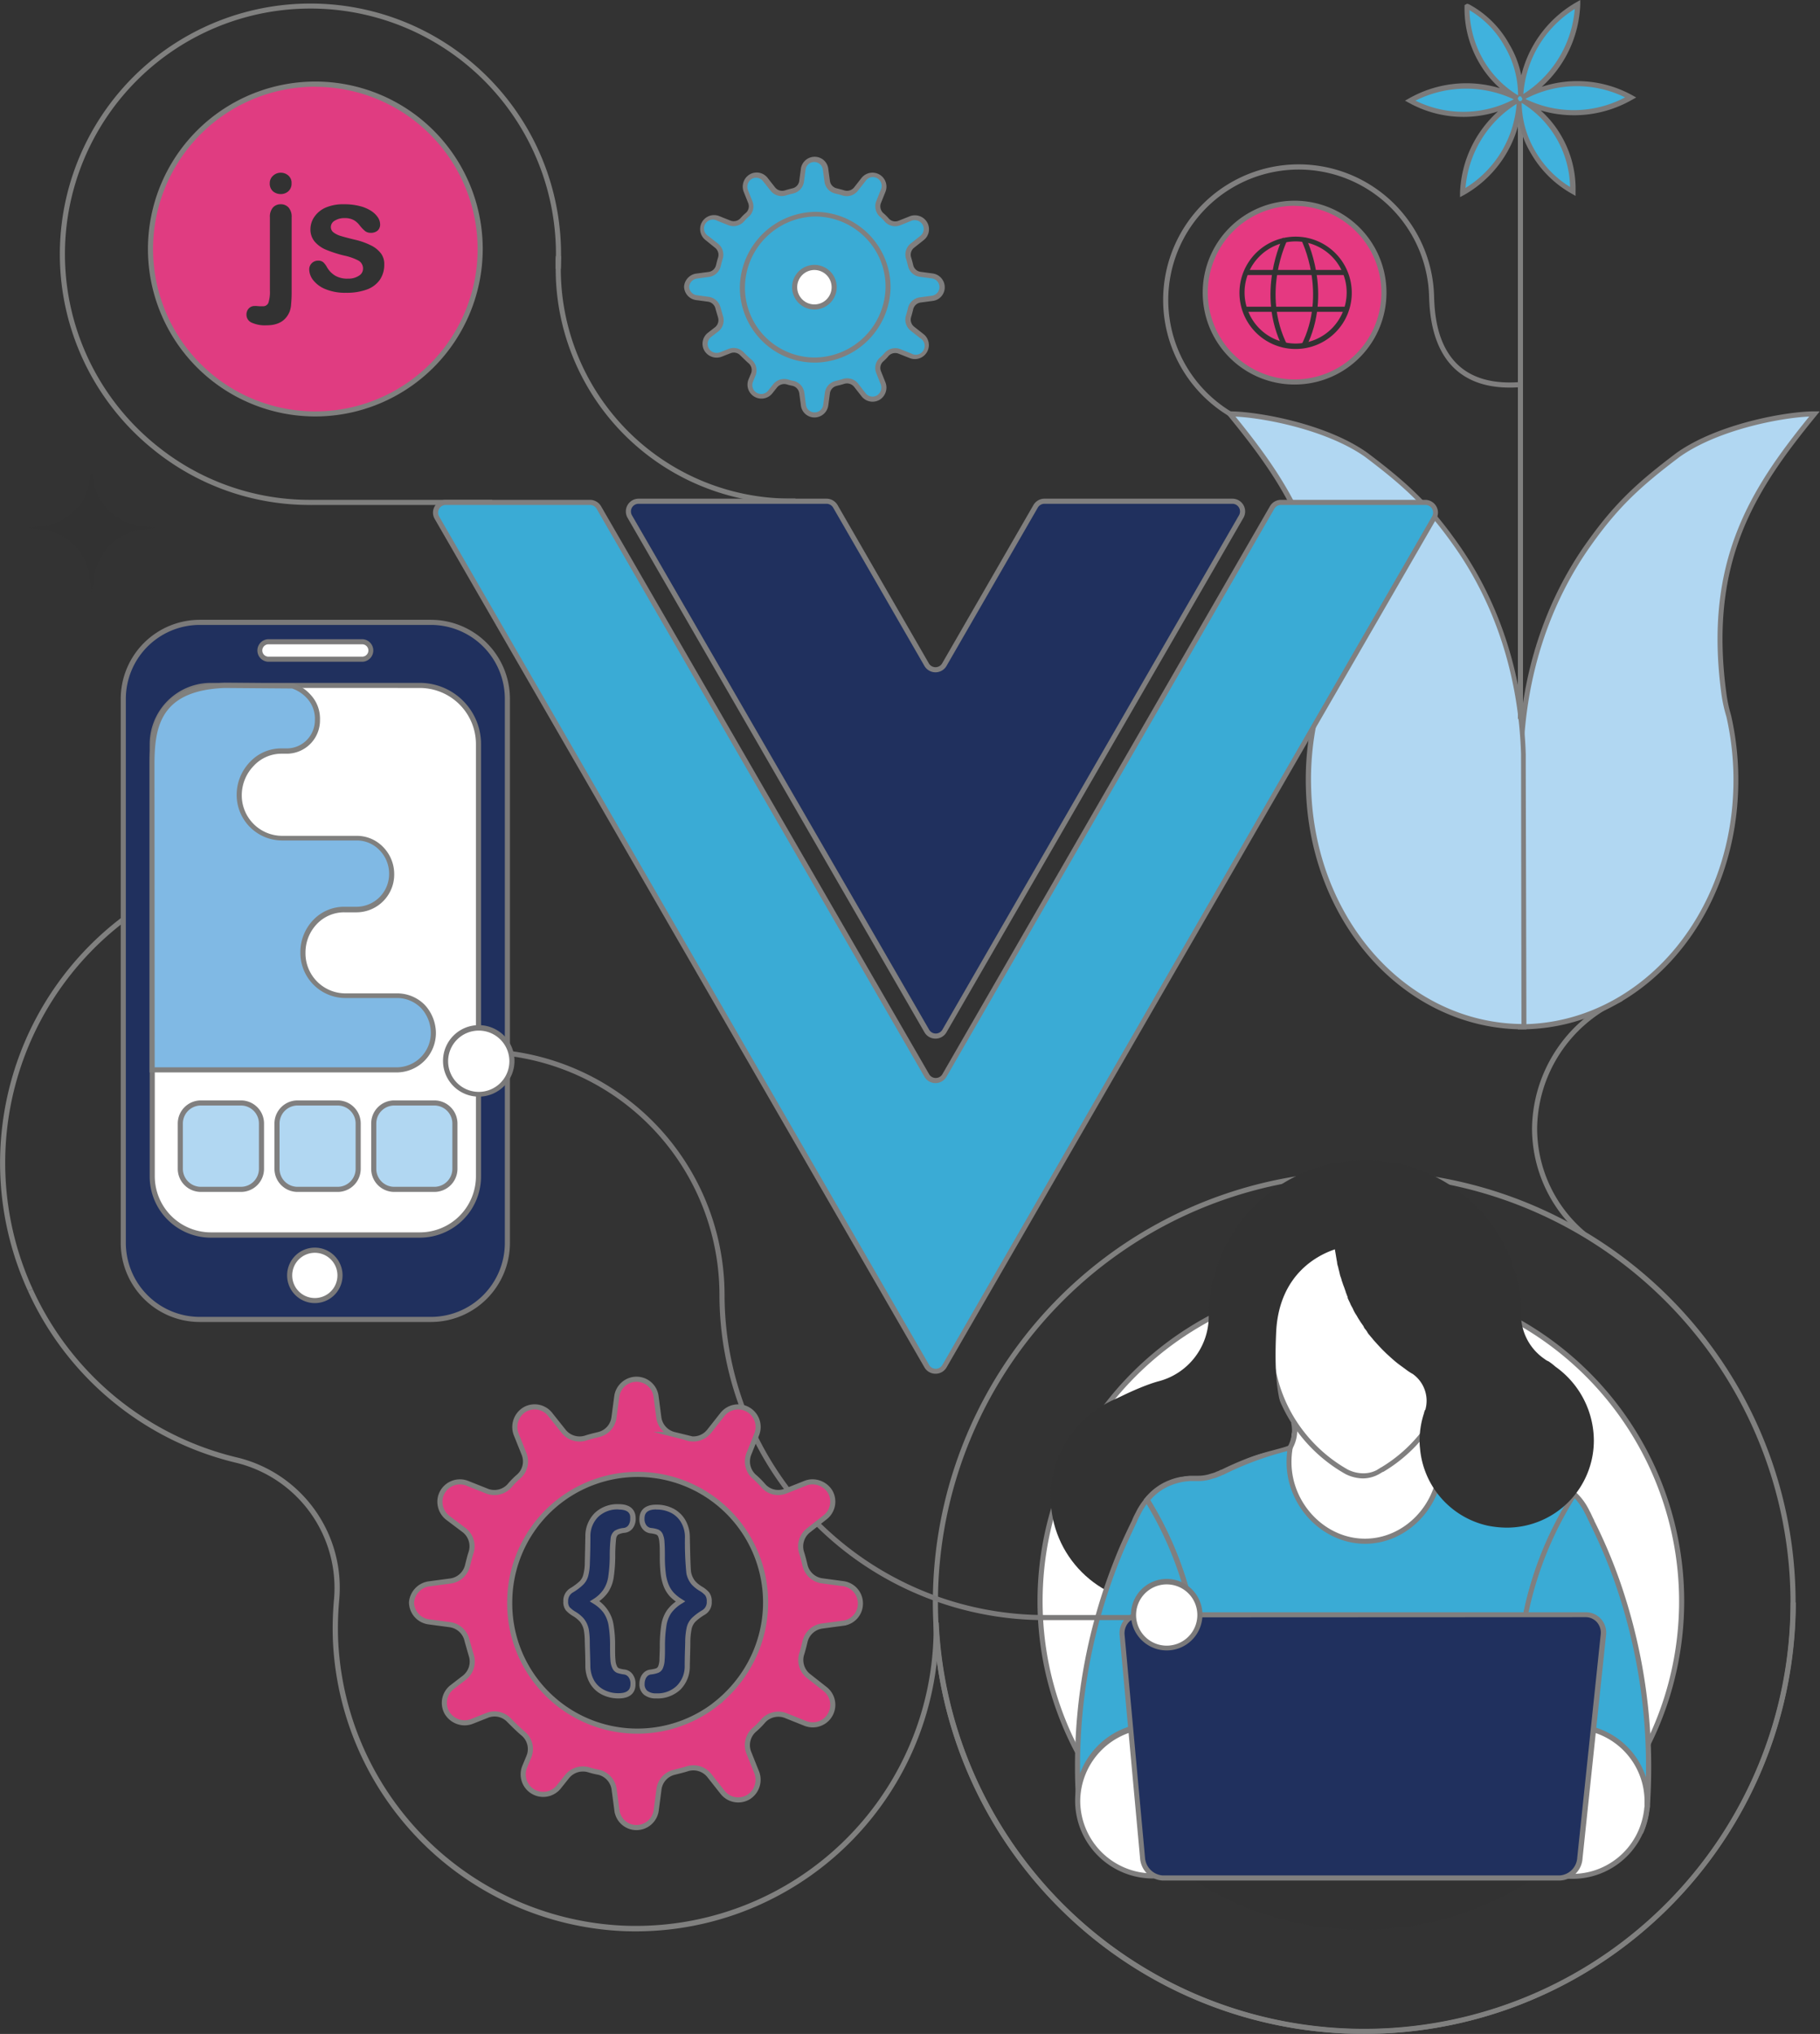 <?xml version="1.0" encoding="UTF-8"?> <svg xmlns="http://www.w3.org/2000/svg" id="Layer_1" data-name="Layer 1" viewBox="0 0 356.51 398.28"><rect x="0" y="0" width="356.51" height="398.28" fill="#333333" stroke="none"/><defs><style>.cls-1{fill:#807f7f;}.cls-2{fill:#80807f;}.cls-3{fill:#b1d7f2;}.cls-4{fill:#3aabd5;}.cls-5{fill:#fff;}.cls-6{fill:#20305e;}.cls-7{fill:#323232;}.cls-8{fill:#e73882;}.cls-9{fill:#7a7979;}.cls-10,.cls-13{fill:#e03c81;}.cls-11{fill:#7b7a7a;}.cls-12{fill:#80b9e4;}.cls-13{stroke:#80807f;stroke-miterlimit:10;}.cls-14{fill:#e53981;}.cls-15{fill:#40b2dd;}</style></defs><path class="cls-1" d="M241.1,81.7a26.54,26.54,0,1,1,39.81-23.85c.09,2.9.32,9.69,4.9,13.79,2.8,2.51,6.84,3.58,12,3.17l.08,1c-5.44.43-9.71-.73-12.73-3.43-4.89-4.38-5.14-11.73-5.23-14.5a25.55,25.55,0,1,0-38.31,23Z"></path><path class="cls-2" d="M267.24,398.27a84.3,84.3,0,0,1-83.72-73,59.38,59.38,0,0,1-61.84,52.86A59.62,59.62,0,0,1,65.2,321a62.59,62.59,0,0,1,.23-7.87,25.22,25.22,0,0,0-19.21-26.7A60.06,60.06,0,0,1,5.48,252.81l.91-.41a59.06,59.06,0,0,0,40.07,33,26.24,26.24,0,0,1,20,27.77,60.49,60.49,0,0,0-.23,7.74,58.61,58.61,0,0,0,55.53,56.15,58.34,58.34,0,0,0,61.12-58.28c0-.35,0-.71,0-1.06l1,0a83.49,83.49,0,0,0,166.89-3.92h1A84.58,84.58,0,0,1,267.24,398.27ZM309.88,242a27.62,27.62,0,0,1-9.78-21.09,28.5,28.5,0,0,1,16.19-25.28l.21-.37,1.33.76-.88.41A27.46,27.46,0,0,0,301.1,220.9a26.57,26.57,0,0,0,9.43,20.32ZM96.42,98.88H61v-1H96.42ZM61,98.88h-.16A48.53,48.53,0,0,1,30,88a49.09,49.09,0,1,1,79.9-37.92c0,.39,0,.68-.05,1,0,.53,0,1,0,1.55a45,45,0,0,0,45.39,45h.57l-.1.81-.46-.06v.25a46,46,0,0,1-46.4-46c0-.58,0-1.11,0-1.64,0-.31,0-.61.05-.93A48.09,48.09,0,1,0,30.66,87.23,47.54,47.54,0,0,0,60.81,97.88H61Z"></path><path class="cls-3" d="M355.46,81.05c-5.35,0-18.74,2.34-26.75,8-7.21,5.44-11.82,9.5-17.35,17.27-8.09,11.29-13,25.7-13.45,41.39v2.17l-.08,51.16h0c22.66,0,41.39-20.5,42.19-46.52a56.16,56.16,0,0,0-1.36-14.33,28.73,28.73,0,0,1-1-4.57C334.1,108.91,344.33,94.66,355.46,81.05Z"></path><path class="cls-1" d="M297.83,201.57h-.5l.08-53.83c.48-15.57,5.16-30,13.54-41.68,5.49-7.71,10-11.75,17.46-17.38,8.1-5.75,21.61-8.13,27-8.13h1.05l-.66.82c-11.72,14.33-21.14,28.31-17.65,54.22a27.67,27.67,0,0,0,.94,4.48,56.83,56.83,0,0,1,1.39,14.5C339.71,180.92,321,201.57,297.83,201.57Zm56.56-120c-5.87.27-18,2.65-25.39,7.91-7.36,5.56-11.82,9.55-17.23,17.15-8.27,11.54-12.89,25.76-13.36,41.12v2.15l-.08,50.66c22.36-.3,40.41-20.41,41.2-46a56.11,56.11,0,0,0-1.35-14.2,28.54,28.54,0,0,1-1-4.6C333.73,109.92,342.84,95.81,354.39,81.58Z"></path><path class="cls-3" d="M240.88,81.05c5.35,0,18.74,2.34,26.75,8,7.21,5.44,11.83,9.5,17.35,17.27,8.09,11.29,13,25.7,13.45,41.39v2.17l.08,51.16h0c-22.66,0-41.39-20.5-42.19-46.52a56.61,56.61,0,0,1,1.36-14.33,28.73,28.73,0,0,0,1-4.57C262.24,108.91,252,94.66,240.88,81.05Z"></path><path class="cls-1" d="M299,201.57h-.5c-23.13,0-41.88-20.65-42.69-47a56.79,56.79,0,0,1,1.37-14.46,29,29,0,0,0,1-4.53c3.48-25.9-5.93-39.88-17.65-54.21l-.67-.82h1c5.44,0,18.95,2.38,27,8.12,7.47,5.64,12,9.68,17.47,17.39,8.38,11.7,13.07,26.11,13.54,41.67v2.18Zm-57-120c11.55,14.23,20.65,28.34,17.17,54.14a28.76,28.76,0,0,1-1,4.65,55.62,55.62,0,0,0-1.33,14.16c.79,25.63,18.84,45.74,41.19,46l-.08-52.83c-.47-15.34-5.09-29.56-13.36-41.1-5.4-7.6-9.86-11.59-17.24-17.16C259.92,84.22,247.82,81.85,242,81.58Z"></path><path class="cls-2" d="M5.48,252.81a60.36,60.36,0,0,1,29.8-80l.41.91a59.37,59.37,0,0,0-29.3,78.67Z"></path><circle class="cls-4" cx="158.98" cy="56.03" r="16.21"></circle><path class="cls-1" d="M159,72.74A16.71,16.71,0,1,1,175.69,56,16.73,16.73,0,0,1,159,72.74Zm0-32.42A15.71,15.71,0,1,0,174.69,56,15.72,15.72,0,0,0,159,40.32Z"></path><path class="cls-4" d="M134.48,56.12a2.22,2.22,0,0,0,1.91,2.19l2.39.32a2.29,2.29,0,0,1,1.87,1.75c.16.6.32,1.11.48,1.67a2.29,2.29,0,0,1-.76,2.47L139,65.6a2.2,2.2,0,0,0-.56,2.86h0a2.3,2.3,0,0,0,2.79,1l1.71-.68a2.22,2.22,0,0,1,2.47.56c.51.52,1,1,1.55,1.47a2.23,2.23,0,0,1,.64,2.55l-.48,1.16a2.23,2.23,0,0,0,3.82,2.23l.92-1.16a2.3,2.3,0,0,1,2.39-.75c.36.11.72.19,1.11.27A2.26,2.26,0,0,1,157.06,77l.31,2.39a2.2,2.2,0,0,0,2.19,1.91,2.23,2.23,0,0,0,2.2-1.91l.31-2.39a2.26,2.26,0,0,1,1.72-1.88c.47-.12,1-.23,1.47-.39a2.29,2.29,0,0,1,2.43.75l1.47,1.87a2.22,2.22,0,0,0,2.87.56,2.31,2.31,0,0,0,1-2.79l-.88-2.19a2.22,2.22,0,0,1,.56-2.47,8.32,8.32,0,0,0,1.07-1.07,2.28,2.28,0,0,1,2.47-.56l2.19.88a2.24,2.24,0,0,0,2.23-3.83l-1.87-1.47a2.28,2.28,0,0,1-.76-2.43c.16-.48.28-1,.4-1.47a2.25,2.25,0,0,1,1.87-1.71l2.39-.32a2.21,2.21,0,0,0,0-4.38l-2.39-.32A2.26,2.26,0,0,1,178.4,52c-.12-.48-.24-1-.4-1.48a2.28,2.28,0,0,1,.76-2.43l1.87-1.47a2.22,2.22,0,0,0,.56-2.87h0a2.31,2.31,0,0,0-2.79-1l-2.19.87a2.22,2.22,0,0,1-2.47-.56,9.82,9.82,0,0,0-1.07-1.07,2.27,2.27,0,0,1-.56-2.47L173,37.4a2.25,2.25,0,0,0-1-2.79,2.23,2.23,0,0,0-2.87.56L167.69,37a2.28,2.28,0,0,1-2.43.76c-.48-.16-1-.28-1.47-.4a2.26,2.26,0,0,1-1.72-1.87l-.31-2.39a2.2,2.2,0,0,0-2.2-1.91,2.22,2.22,0,0,0-2.19,1.91l-.31,2.39a2.26,2.26,0,0,1-1.72,1.87c-.47.12-1,.24-1.47.4a2.28,2.28,0,0,1-2.43-.76L150,35.17a2.22,2.22,0,0,0-2.87-.56,2.31,2.31,0,0,0-1,2.79l.88,2.19a2.22,2.22,0,0,1-.56,2.47,9.83,9.83,0,0,0-1.07,1.07,2.28,2.28,0,0,1-2.47.56l-2.19-.87a2.24,2.24,0,0,0-2.79,1h0a2.23,2.23,0,0,0,.56,2.87l1.87,1.47a2.3,2.3,0,0,1,.76,2.43c-.16.48-.28,1-.4,1.48a2.27,2.27,0,0,1-1.87,1.71l-2.39.32A2.26,2.26,0,0,0,134.48,56.12Zm11-.16A14.28,14.28,0,1,1,160,70.49,14.17,14.17,0,0,1,145.43,56Z"></path><path class="cls-1" d="M159.56,81.75a2.68,2.68,0,0,1-2.68-2.38L156.56,77a1.75,1.75,0,0,0-1.33-1.45,9.36,9.36,0,0,1-1.16-.29,1.81,1.81,0,0,0-1.85.6L151.31,77a2.73,2.73,0,0,1-4.67-2.74l.48-1.15a1.74,1.74,0,0,0-.51-2c-.56-.48-1.05-1-1.56-1.48a1.74,1.74,0,0,0-1.93-.47l-1.73.68a2.79,2.79,0,0,1-3.4-1.15,2.72,2.72,0,0,1,.68-3.53l1.39-1.08a1.78,1.78,0,0,0,.59-1.92l-.16-.56c-.11-.36-.22-.73-.33-1.13a1.77,1.77,0,0,0-1.45-1.39l-2.39-.32A2.72,2.72,0,0,1,134,56.12v0a2.77,2.77,0,0,1,2.4-2.55l2.41-.32a1.74,1.74,0,0,0,1.45-1.33l.06-.24c.1-.42.21-.86.35-1.28a1.76,1.76,0,0,0-.6-1.88L138.19,47a2.73,2.73,0,0,1,2.73-4.67l2.18.87a1.78,1.78,0,0,0,1.92-.44,9.55,9.55,0,0,1,1.11-1.1,1.71,1.71,0,0,0,.43-1.9l-.88-2.2a2.79,2.79,0,0,1,1.16-3.4,2.71,2.71,0,0,1,3.52.67l1.47,1.87a1.78,1.78,0,0,0,1.89.59c.4-.13.84-.24,1.26-.35l.24-.06a1.73,1.73,0,0,0,1.34-1.45l.32-2.39a2.72,2.72,0,0,1,2.68-2.34,2.67,2.67,0,0,1,2.69,2.37l.32,2.36a1.74,1.74,0,0,0,1.33,1.45l.25.06c.42.11.86.22,1.27.35a1.78,1.78,0,0,0,1.89-.6l1.46-1.86a2.74,2.74,0,0,1,4.68,2.73l-.88,2.19A1.78,1.78,0,0,0,173,41.7a9.64,9.64,0,0,1,1.11,1.1,1.68,1.68,0,0,0,1.89.43l2.21-.88a2.78,2.78,0,0,1,3.39,1.16,2.71,2.71,0,0,1-.67,3.52l-1.87,1.48a1.76,1.76,0,0,0-.59,1.88c.13.4.24.84.35,1.26l.06.24a1.72,1.72,0,0,0,1.45,1.34l2.39.32a2.73,2.73,0,0,1,2.34,2.69,2.68,2.68,0,0,1-2.37,2.69l-2.36.31a1.75,1.75,0,0,0-1.45,1.33l-.06.25c-.11.42-.22.86-.35,1.27a1.77,1.77,0,0,0,.6,1.89l1.86,1.46a2.74,2.74,0,0,1-2.73,4.68L176,69.25a1.77,1.77,0,0,0-1.92.43A8.94,8.94,0,0,1,173,70.79a1.71,1.71,0,0,0-.43,1.9l.88,2.2a2.8,2.8,0,0,1-1.15,3.4,2.73,2.73,0,0,1-3.53-.68l-1.47-1.87a1.8,1.8,0,0,0-1.89-.59c-.41.14-.85.25-1.27.35l-.23.06A1.74,1.74,0,0,0,162.57,77l-.32,2.39A2.74,2.74,0,0,1,159.56,81.75Zm-5.95-7.54a2.76,2.76,0,0,1,.75.1,8.11,8.11,0,0,0,1.08.27,2.76,2.76,0,0,1,2.11,2.3l.32,2.39a1.71,1.71,0,0,0,3.39,0l.32-2.38a2.75,2.75,0,0,1,2.08-2.29l.24-.06c.4-.1.81-.2,1.2-.33a2.77,2.77,0,0,1,3,.91L169.56,77a1.72,1.72,0,0,0,2.22.43,1.8,1.8,0,0,0,.74-2.18l-.87-2.18a2.7,2.7,0,0,1,.67-3,8.25,8.25,0,0,0,1-1,2.78,2.78,0,0,1,3-.72l2.21.88a1.73,1.73,0,0,0,1.73-3l-1.87-1.47a2.76,2.76,0,0,1-.92-3c.13-.39.23-.81.33-1.2l.06-.24a2.75,2.75,0,0,1,2.29-2.09l2.39-.32a1.71,1.71,0,0,0,0-3.39l-2.38-.32a2.75,2.75,0,0,1-2.29-2.08l-.06-.25c-.1-.39-.2-.81-.33-1.19a2.77,2.77,0,0,1,.91-3l1.88-1.48a1.73,1.73,0,0,0,.44-2.23,1.81,1.81,0,0,0-2.18-.74l-2.18.88a2.72,2.72,0,0,1-3-.68,9,9,0,0,0-1-1,2.78,2.78,0,0,1-.72-3l.88-2.21a1.73,1.73,0,0,0-3-1.72l-1.47,1.86a2.76,2.76,0,0,1-3,.92c-.39-.13-.81-.23-1.2-.32l-.25-.07a2.73,2.73,0,0,1-2.08-2.29l-.32-2.39a1.71,1.71,0,0,0-3.39,0l-.32,2.38a2.75,2.75,0,0,1-2.08,2.29l-.25.06c-.39.1-.81.2-1.19.33a2.77,2.77,0,0,1-3-.91l-1.49-1.88a1.72,1.72,0,0,0-2.22-.44,1.81,1.81,0,0,0-.74,2.18l.87,2.18a2.7,2.7,0,0,1-.67,3,8.34,8.34,0,0,0-1,1,2.78,2.78,0,0,1-3,.71l-2.21-.88a1.73,1.73,0,0,0-1.73,3l1.87,1.47a2.77,2.77,0,0,1,.92,3c-.13.4-.23.81-.33,1.21l-.06.24a2.74,2.74,0,0,1-2.29,2.08l-2.39.32A1.78,1.78,0,0,0,135,56.13a1.72,1.72,0,0,0,1.48,1.68l2.38.32a2.79,2.79,0,0,1,2.29,2.12c.11.39.21.75.32,1.11l.16.55a2.78,2.78,0,0,1-.93,3L139.28,66a1.72,1.72,0,0,0-.43,2.22A1.79,1.79,0,0,0,141,69l1.7-.67a2.72,2.72,0,0,1,3,.68c.51.5,1,1,1.52,1.43a2.75,2.75,0,0,1,.76,3.14l-.47,1.14a1.74,1.74,0,0,0,3,1.72l.91-1.15A2.78,2.78,0,0,1,153.61,74.21Zm6-3.21a14.52,14.52,0,0,1-10.34-4.26A14.68,14.68,0,0,1,144.93,56h0a15,15,0,0,1,14.51-14.51,14.76,14.76,0,0,1,15,15.05A15,15,0,0,1,160,71ZM145.93,56a13.67,13.67,0,0,0,14,14,14,14,0,0,0,13.53-13.53,13.58,13.58,0,0,0-4-10,13.79,13.79,0,0,0-10-4.07A14,14,0,0,0,145.93,56Z"></path><circle class="cls-5" cx="159.52" cy="56.24" r="3.87"></circle><path class="cls-1" d="M159.53,60.61a4.37,4.37,0,1,1,4.37-4.37A4.38,4.38,0,0,1,159.53,60.61Zm0-7.74a3.37,3.37,0,1,0,3.37,3.37A3.38,3.38,0,0,0,159.53,52.87Z"></path><path class="cls-2" d="M267.24,398.28a84.5,84.5,0,1,1,84.49-84.5A84.59,84.59,0,0,1,267.24,398.28Zm0-168a83.5,83.5,0,1,0,83.49,83.49A83.59,83.59,0,0,0,267.24,230.29Z"></path><path class="cls-6" d="M125.09,98.15H161.9a2,2,0,0,1,1.73,1l17.89,31a2,2,0,0,0,3.46,0l17.88-31a2,2,0,0,1,1.73-1H241.4a2,2,0,0,1,1.73,3L185,201.88a2,2,0,0,1-3.46,0L123.36,101.15A2,2,0,0,1,125.09,98.15Z"></path><path class="cls-1" d="M183.25,203.38a2.48,2.48,0,0,1-2.17-1.25L122.93,101.4a2.5,2.5,0,0,1,2.16-3.75H161.9a2.52,2.52,0,0,1,2.17,1.25l17.88,31a1.5,1.5,0,0,0,2.6,0l17.88-31a2.5,2.5,0,0,1,2.16-1.25H241.4a2.5,2.5,0,0,1,2.17,3.75L185.41,202.13A2.47,2.47,0,0,1,183.25,203.38ZM125.09,98.65a1.5,1.5,0,0,0-1.3,2.25L182,201.63a1.5,1.5,0,0,0,2.6,0L242.7,100.9a1.5,1.5,0,0,0-1.3-2.25H204.59a1.52,1.52,0,0,0-1.3.75l-17.88,31a2.5,2.5,0,0,1-4.33,0l-17.88-31a1.52,1.52,0,0,0-1.3-.75Z"></path><path class="cls-4" d="M250.92,98.38a2,2,0,0,0-1.73,1l-1.14,2L188.41,204.65,185,210.59a2,2,0,0,1-3.46,0l-3.44-5.94L118.45,101.36l-1.15-2a2,2,0,0,0-1.73-1H87.32a2,2,0,0,0-1.73,3l95.93,166.15a2,2,0,0,0,3.46,0l95.93-166.15a2,2,0,0,0-1.74-3Z"></path><path class="cls-1" d="M183.25,269a2.48,2.48,0,0,1-2.17-1.25L85.16,101.63a2.44,2.44,0,0,1,0-2.5,2.47,2.47,0,0,1,2.16-1.25h28.25a2.52,2.52,0,0,1,2.17,1.25L182,210.34a1.5,1.5,0,0,0,2.6,0L248.76,99.13a2.5,2.5,0,0,1,2.16-1.25h28.25a2.5,2.5,0,0,1,2.17,3.75L185.41,267.78A2.47,2.47,0,0,1,183.25,269ZM87.32,98.88a1.5,1.5,0,0,0-1.3,2.25L182,267.28a1.5,1.5,0,0,0,2.6,0l95.92-166.15a1.49,1.49,0,0,0,0-1.5,1.48,1.48,0,0,0-1.3-.75H250.92a1.52,1.52,0,0,0-1.3.75L185.41,210.84a2.5,2.5,0,0,1-4.33,0L116.87,99.63a1.51,1.51,0,0,0-1.3-.75Z"></path><circle class="cls-5" cx="266.57" cy="313.56" r="62.84"></circle><path class="cls-1" d="M266.57,376.9a63.34,63.34,0,1,1,63.34-63.34A63.41,63.41,0,0,1,266.57,376.9Zm0-125.68a62.34,62.34,0,1,0,62.34,62.34A62.41,62.41,0,0,0,266.57,251.22Z"></path><ellipse class="cls-7" cx="246.08" cy="279.44" rx="7.36" ry="8.13"></ellipse><path class="cls-5" d="M284.92,264.2a29.23,29.23,0,0,1-14.17,23.59c-.08,0-.08.08-.16.08l-.64.41a6.08,6.08,0,0,1-3,.72,7.33,7.33,0,0,1-3.22-.8,29.7,29.7,0,0,1-10.89-10.66,28.79,28.79,0,0,1-4-14.7v-1.21a9.81,9.81,0,0,1,.08-1.53,20.56,20.56,0,0,1,.65-3.79A18.32,18.32,0,0,1,267,242.71c3.55,0,2.45,9.31,5.91,14.39C276.71,262.74,284.92,264.2,284.92,264.2Z"></path><path class="cls-1" d="M267,289.5a7.85,7.85,0,0,1-3.45-.86,30.14,30.14,0,0,1-11.09-10.85,29.36,29.36,0,0,1-4.08-15v-1.21a9.72,9.72,0,0,1,.09-1.61,19,19,0,0,1,.66-3.83,18.81,18.81,0,0,1,17.87-14c2.35,0,2.95,3,3.64,6.53.55,2.75,1.17,5.86,2.68,8.08,3.67,5.4,11.64,6.88,11.72,6.89l.43.08,0,.44a29.71,29.71,0,0,1-14.41,24l-.12.07-.09,0-.28.17-.3.18A6.56,6.56,0,0,1,267,289.5Zm0-46.29a17.8,17.8,0,0,0-16.91,13.24,19.71,19.71,0,0,0-.63,3.68,9.56,9.56,0,0,0-.08,1.5v1.21a28.43,28.43,0,0,0,3.94,14.44A29.08,29.08,0,0,0,264,287.76a6.86,6.86,0,0,0,3,.74,5.66,5.66,0,0,0,2.74-.66,2.2,2.2,0,0,1,.3-.19l.3-.19.14-.09.11-.05a28.71,28.71,0,0,0,13.84-22.71c-1.79-.39-8.5-2.17-11.94-7.22-1.62-2.4-2.26-5.61-2.83-8.45C269,245.86,268.5,243.21,267,243.21Z"></path><circle class="cls-7" cx="226.64" cy="293.13" r="20.83"></circle><path class="cls-7" d="M313.66,356.06a60,60,0,0,1-18.19,14.74,61.22,61.22,0,0,1-57.16,0,62.13,62.13,0,0,1-18.2-14.74Z"></path><path class="cls-8" d="M274.29,340.28a7.33,7.33,0,1,1-14.65,0,7,7,0,0,1,.16-1.36,7.31,7.31,0,0,1,14.41.24A5.28,5.28,0,0,1,274.29,340.28Z"></path><path class="cls-1" d="M267,348.11a7.83,7.83,0,1,1,7.74-9,6.16,6.16,0,0,1,.08,1.2A7.83,7.83,0,0,1,267,348.11Zm0-14.65a6.82,6.82,0,0,0-6.68,5.55,7.26,7.26,0,0,0-.15,1.27,6.83,6.83,0,1,0,13.65,0,4.81,4.81,0,0,0-.07-1A6.81,6.81,0,0,0,267,333.46Z"></path><path class="cls-9" d="M267,348a7.73,7.73,0,0,1-7.73-7.73,9.06,9.06,0,0,1,.16-1.45,7.73,7.73,0,0,1,15.22.25,5.67,5.67,0,0,1,.08,1.12A7.75,7.75,0,0,1,267,348Zm0-14.65a6.82,6.82,0,0,0-6.76,5.64,7,7,0,0,0-.17,1.28,6.93,6.93,0,1,0,13.85,0,4.56,4.56,0,0,0-.08-1A7,7,0,0,0,267,333.36Z"></path><path class="cls-1" d="M267,348.51a8.24,8.24,0,0,1-8.23-8.23,8.43,8.43,0,0,1,.17-1.53,8.22,8.22,0,0,1,16.2.25,5.81,5.81,0,0,1,.09,1.2A8.27,8.27,0,0,1,267,348.51Zm0-14.65a6.31,6.31,0,0,0-6.27,5.22,6.55,6.55,0,0,0-.16,1.2,6.44,6.44,0,0,0,6.43,6.43,6.51,6.51,0,0,0,6.42-6.43,4.59,4.59,0,0,0-.06-.92A6.53,6.53,0,0,0,267,333.86Z"></path><path class="cls-4" d="M297.48,330a67.69,67.69,0,0,0,6.2,28.58H228.81a69,69,0,0,0-4.11-64.89,11.49,11.49,0,0,1,3.38-2.82,12.28,12.28,0,0,1,5.08-1.37h1.52a8.31,8.31,0,0,0,2.82-.48,6.1,6.1,0,0,0,1.13-.4,3.77,3.77,0,0,0,.4-.16c.16-.08.24-.16.4-.16a61.63,61.63,0,0,1,13.29-4.83,16,16,0,0,0-.24,2.81c0,8.22,6.68,15.46,14.89,15.46s14.81-7.24,14.81-15.46A21.27,21.27,0,0,0,282,284a57.24,57.24,0,0,1,10.55,4,.08.08,0,0,1,.08.09,4.75,4.75,0,0,0,.64.32,3.07,3.07,0,0,0,.73.32h.08a11.46,11.46,0,0,0,1.77.56,11,11,0,0,0,2.34.24h.48a3.89,3.89,0,0,0,1-.08h.65a12.17,12.17,0,0,1,5.39,1.29,9.7,9.7,0,0,1,2.74,2A67.34,67.34,0,0,0,297.48,330Z"></path><path class="cls-1" d="M304.46,359.06H228l.32-.71a68.54,68.54,0,0,0-4.07-64.42l-.2-.31.24-.27a11.42,11.42,0,0,1,3.54-2.94,12.63,12.63,0,0,1,5.27-1.43h1.56a7.71,7.71,0,0,0,2.64-.45,4.35,4.35,0,0,0,.84-.28l.27-.12a2.07,2.07,0,0,0,.37-.14l.09-.05a.93.93,0,0,1,.4-.15A62.79,62.79,0,0,1,252.6,283l.75-.18-.14.76a15.67,15.67,0,0,0-.23,2.72c0,8.11,6.59,15,14.39,15s14.31-6.85,14.31-15a21.22,21.22,0,0,0-.15-2.2l-.09-.73.72.2a57.46,57.46,0,0,1,10.58,4,.54.54,0,0,1,.28.19l0,0a1.76,1.76,0,0,0,.39.19l.12.06a2.11,2.11,0,0,0,.53.24l.2,0a9.53,9.53,0,0,0,3.9.76h.49a3.78,3.78,0,0,0,.84-.06l.12,0h.65a12.76,12.76,0,0,1,5.62,1.34,10.13,10.13,0,0,1,2.86,2.11l.29.29-.22.34a68.29,68.29,0,0,0-4.72,65.29Zm-74.88-1H302.9a69.33,69.33,0,0,1,4.89-65.21,8.57,8.57,0,0,0-2.31-1.62A11.59,11.59,0,0,0,300.3,290h-.57a4.56,4.56,0,0,1-1,.08h-.49a11.21,11.21,0,0,1-2.44-.25,12,12,0,0,1-1.77-.56l-.13,0a3.18,3.18,0,0,1-.79-.34,3.89,3.89,0,0,1-.5-.25l-.42-.26a55.66,55.66,0,0,0-9.55-3.69c0,.53.08,1.07.08,1.57,0,8.65-7,16-15.31,16s-15.39-7.31-15.39-16a16.78,16.78,0,0,1,.13-2.15,62,62,0,0,0-12.45,4.61l-.11.06h-.11l-.19.11a4.05,4.05,0,0,1-.46.18l-.23.1a4.7,4.7,0,0,1-1,.32,8.46,8.46,0,0,1-2.91.49h-1.54a11.51,11.51,0,0,0-4.83,1.32,10.13,10.13,0,0,0-3,2.42,69.54,69.54,0,0,1,4.26,64.34Z"></path><path class="cls-4" d="M212.46,358.56h16.35a68.16,68.16,0,0,0,5.39-17.95A65.45,65.45,0,0,0,235,330a69,69,0,0,0-10.31-36.31,12.43,12.43,0,0,0-1.61,2.42,18.29,18.29,0,0,0-.88,1.85h0c-1.13,2.33-2.26,4.75-3.22,7.16h0a108.59,108.59,0,0,0-7.89,40.82c0,2.33.08,4.67.24,7,0,.57.08,1.13.08,1.69"></path><path class="cls-1" d="M229.13,359.06H212.46v-1h16a68,68,0,0,0,5.22-17.53,64.79,64.79,0,0,0,.8-10.55,68.49,68.49,0,0,0-9.87-35.45,14.89,14.89,0,0,0-1.11,1.79l-.24.48a12,12,0,0,0-.62,1.31c-1,2.15-2.21,4.64-3.22,7.18a108,108,0,0,0-7.85,40.63c0,2.32.08,4.66.24,7,0,.3,0,.57,0,.84s0,.59,0,.88h-1c0-.26,0-.54,0-.8s0-.59,0-.89c-.16-2.29-.24-4.66-.24-7a109,109,0,0,1,7.92-41c1-2.56,2.21-5.07,3.24-7.19a13,13,0,0,1,.64-1.38l.24-.48a13.71,13.71,0,0,1,1.69-2.52l.44-.5.36.57A69.46,69.46,0,0,1,235.51,330a65.7,65.7,0,0,1-.82,10.71,68.58,68.58,0,0,1-5.43,18.08Z"></path><path class="cls-4" d="M322.92,345.92c0,2.5-.08,5-.24,7.49a2.47,2.47,0,0,1-.08.8,15.49,15.49,0,0,1-1.13,4.35H303.68a70,70,0,0,1-5.23-17,69.32,69.32,0,0,1,10-48.95,12,12,0,0,1,2.5,3.47c.32.56.56,1.2.88,1.77v.08a102.71,102.71,0,0,1,5,11.83h0A109.78,109.78,0,0,1,322.92,345.92Z"></path><path class="cls-1" d="M321.81,359.06H303.36l-.14-.29A71.37,71.37,0,0,1,298,341.66a69.91,69.91,0,0,1-1-11.76,68.94,68.94,0,0,1,11-37.55l.32-.5.44.41a12.19,12.19,0,0,1,2.6,3.6c.16.27.3.58.45.9s.27.58.42.85l.07.21a101,101,0,0,1,5,11.78,110.39,110.39,0,0,1,6.15,36.32c0,2.5-.08,5-.24,7.52a2.87,2.87,0,0,1-.09.87,16.29,16.29,0,0,1-1.16,4.44Zm-17.81-1h17.13a14.76,14.76,0,0,0,1-3.9l0-.11a1.89,1.89,0,0,0,.06-.64c.16-2.5.24-5,.24-7.49a109.34,109.34,0,0,0-6.09-36,102,102,0,0,0-5-11.78l-.06-.17c-.14-.26-.27-.53-.4-.81a8.39,8.39,0,0,0-.42-.85,12.29,12.29,0,0,0-2-2.92,68.88,68.88,0,0,0-9.58,48.08A69.79,69.79,0,0,0,304,358.06Z"></path><path class="cls-7" d="M312.21,282.08a17.06,17.06,0,0,1-17.06,17.06,19.64,19.64,0,0,1-3.79-.4,17,17,0,0,1-13.2-15.13h0a9.87,9.87,0,0,1-.08-1.53,16.93,16.93,0,0,1,.88-5.4v-.08c0-.08.08-.16.08-.24s.08-.24.17-.32a6.74,6.74,0,0,0,.24-1.77,6.45,6.45,0,0,0-2.74-5.24c-.08,0-.08-.08-.16-.08a12.31,12.31,0,0,1-1.29-.88l-1-.73c-1-.72-1.85-1.53-2.73-2.33l-.65-.64c-.64-.65-1.29-1.37-1.85-2-.24-.32-.48-.56-.72-.88a3,3,0,0,1-.57-.81c-.08-.08-.16-.24-.24-.32a1.74,1.74,0,0,1-.4-.64c-.16-.25-.4-.57-.56-.81s-.25-.4-.41-.64-.32-.57-.48-.81a6.61,6.61,0,0,1-.56-1c-.16-.41-.41-.73-.57-1.13s-.32-.65-.48-1.05A.29.29,0,0,1,264,254c-.16-.32-.24-.64-.4-1v-.08c-.16-.4-.24-.72-.41-1.12h0c-.16-.41-.24-.73-.4-1.13v-.08c-.08-.32-.24-.65-.32-1s-.16-.72-.24-1-.08-.41-.16-.65a2.84,2.84,0,0,1-.16-.8c-.16-.81-.25-1.53-.41-2.34v-.16c-3,1-10.86,4.59-11.51,16-.48,9.82.51,13.68,1.64,16.82a7.32,7.32,0,0,1,1.28,5.13c-.11,1-5,1.2-14,4.83-8.85,3.56-31.68,2.46-31.24,1.36,1.55-3.79,2.72-7.59,6.44-12,1.22-1.45,8.95-5.28,12.91-6.32a13.12,13.12,0,0,0,9.75-12.64v-.06a30.59,30.59,0,0,1,27.61-30.43c1-.08,2-.16,3.06-.16A30.59,30.59,0,0,1,298,256.4v2.09h0a10.54,10.54,0,0,0,4.59,7.65h0a2.86,2.86,0,0,0,.65.4.28.28,0,0,1,.16.08c.48.32.88.64,1.29,1h0A17.82,17.82,0,0,1,312.21,282.08Z"></path><path class="cls-5" d="M211.1,352.68a14.73,14.73,0,1,1,14.81,14.65A14.79,14.79,0,0,1,211.1,352.68Z"></path><path class="cls-1" d="M225.76,367.84a15.24,15.24,0,0,1-15.16-15.16,15.23,15.23,0,1,1,15.31,15.15Zm.15-29.31a14.25,14.25,0,0,0-14.31,14.15,14.24,14.24,0,0,0,14.16,14.16h.14a14.15,14.15,0,1,0,0-28.3Z"></path><path class="cls-5" d="M322.68,352.76v.65a2.47,2.47,0,0,1-.08.8,15.49,15.49,0,0,1-1.13,4.35,14.64,14.64,0,0,1-26.89,0,14.18,14.18,0,0,1-1.21-5.8,14.59,14.59,0,0,1,5.16-11.11,14.61,14.61,0,0,1,24.15,11.11Z"></path><path class="cls-1" d="M308,367.91a15.14,15.14,0,0,1-13.91-9.15,14.71,14.71,0,0,1-1.25-6,15,15,0,0,1,5.33-11.49,15.12,15.12,0,0,1,25,11.49v.65a3,3,0,0,1-.09.9,16.29,16.29,0,0,1-1.16,4.44A15.12,15.12,0,0,1,308,367.91Zm.08-29.3a14.2,14.2,0,0,0-9.26,3.42,14.05,14.05,0,0,0-5,10.73,13.58,13.58,0,0,0,1.17,5.59,14.13,14.13,0,0,0,26,0,14.81,14.81,0,0,0,1.09-4.2l0-.11a1.89,1.89,0,0,0,.06-.64v-.65A14.13,14.13,0,0,0,308.11,338.61Z"></path><path class="cls-6" d="M305.61,367.74H227.68a4.23,4.23,0,0,1-3.86-3.95l-4-43.63a3.54,3.54,0,0,1,3.54-4H310.6a3.44,3.44,0,0,1,3.47,4l-4.59,43.63A4.18,4.18,0,0,1,305.61,367.74Z"></path><path class="cls-1" d="M305.61,368.24H227.68a4.71,4.71,0,0,1-4.36-4.39l-4-43.65a4.21,4.21,0,0,1,1.08-3.23,4,4,0,0,1,3-1.26H310.6a3.94,3.94,0,0,1,3,1.3,4,4,0,0,1,1,3.2L310,363.85A4.63,4.63,0,0,1,305.61,368.24Zm-82.28-51.53a3,3,0,0,0-2.22.94,3.23,3.23,0,0,0-.82,2.47l4,43.63a3.76,3.76,0,0,0,3.37,3.49h77.93a3.7,3.7,0,0,0,3.37-3.5l4.59-43.64a3.09,3.09,0,0,0-.73-2.43,2.94,2.94,0,0,0-2.24-1Z"></path><path class="cls-5" d="M252.72,283.45a7,7,0,0,0,.67-5"></path><path class="cls-1" d="M253.15,283.7l-.86-.5a6.5,6.5,0,0,0,.62-4.58l1-.3A7.4,7.4,0,0,1,253.15,283.7Z"></path><path class="cls-10" d="M94.06,48.76A32.29,32.29,0,1,1,61.78,16.48,32.29,32.29,0,0,1,94.06,48.76Z"></path><path class="cls-2" d="M61.78,81.55A32.79,32.79,0,1,1,94.56,48.76,32.83,32.83,0,0,1,61.78,81.55Zm0-64.57A31.79,31.79,0,1,0,93.56,48.76,31.82,31.82,0,0,0,61.78,17Z"></path><path class="cls-7" d="M57.13,42.54V57a24.64,24.64,0,0,1-.1,2.52A5.12,5.12,0,0,1,56.74,61C56,62.8,54.52,63.7,52.22,63.7a6.32,6.32,0,0,1-2.94-.53,1.68,1.68,0,0,1-1-1.55,1.73,1.73,0,0,1,.46-1.23,1.55,1.55,0,0,1,1.19-.47,2,2,0,0,1,.3,0l.63.05.57,0a1.13,1.13,0,0,0,1.15-.68,6.92,6.92,0,0,0,.29-2.41V42.54a2.72,2.72,0,0,1,.6-1.91A2,2,0,0,1,55,40a2,2,0,0,1,1.53.64A2.73,2.73,0,0,1,57.13,42.54ZM55,38a2.31,2.31,0,0,1-1.53-.54,2,2,0,0,1-.63-1.55,1.94,1.94,0,0,1,.65-1.5A2.19,2.19,0,0,1,55,33.82a2.23,2.23,0,0,1,1.47.54,1.88,1.88,0,0,1,.64,1.55,2,2,0,0,1-.62,1.54A2.18,2.18,0,0,1,55,38Z"></path><path class="cls-7" d="M75.27,51.78a5.2,5.2,0,0,1-.86,3,5.29,5.29,0,0,1-2.54,1.91,11.48,11.48,0,0,1-4.09.64,10,10,0,0,1-4-.7,5.79,5.79,0,0,1-2.42-1.76,3.49,3.49,0,0,1-.79-2.12,1.68,1.68,0,0,1,.5-1.21,1.75,1.75,0,0,1,1.27-.5,1.47,1.47,0,0,1,1,.33,3.73,3.73,0,0,1,.69.92A4.62,4.62,0,0,0,65.69,54a4.69,4.69,0,0,0,2.49.56A3.62,3.62,0,0,0,70.29,54a1.59,1.59,0,0,0,.82-1.3,1.78,1.78,0,0,0-.85-1.65,10.72,10.72,0,0,0-2.81-1,23.91,23.91,0,0,1-3.59-1.15,5.92,5.92,0,0,1-2.22-1.59,3.67,3.67,0,0,1-.83-2.43,4.28,4.28,0,0,1,.77-2.42,5.22,5.22,0,0,1,2.26-1.83A8.74,8.74,0,0,1,67.45,40a11.83,11.83,0,0,1,3,.35,7.39,7.39,0,0,1,2.21.92A4.59,4.59,0,0,1,74,42.54a2.5,2.5,0,0,1,.46,1.38A1.61,1.61,0,0,1,74,45.13a2,2,0,0,1-1.4.46,1.72,1.72,0,0,1-1.12-.37,7.51,7.51,0,0,1-1.06-1.13,3.74,3.74,0,0,0-1.14-1,3.59,3.59,0,0,0-1.78-.38,3.5,3.5,0,0,0-1.93.5,1.44,1.44,0,0,0-.76,1.23,1.31,1.31,0,0,0,.56,1.1,4.58,4.58,0,0,0,1.52.71c.63.19,1.51.42,2.63.69a13.84,13.84,0,0,1,3.24,1.16,5.39,5.39,0,0,1,1.91,1.59A3.46,3.46,0,0,1,75.27,51.78Z"></path><rect class="cls-6" x="24.15" y="121.87" width="75.24" height="136.5" rx="14.97"></rect><path class="cls-11" d="M84.42,258.87H39.13a15.49,15.49,0,0,1-15.48-15.48V136.84a15.49,15.49,0,0,1,15.48-15.47H84.42a15.49,15.49,0,0,1,15.47,15.47V243.39A15.49,15.49,0,0,1,84.42,258.87ZM39.13,122.37a14.49,14.49,0,0,0-14.48,14.47V243.39a14.5,14.5,0,0,0,14.48,14.48H84.42a14.49,14.49,0,0,0,14.47-14.48V136.84a14.48,14.48,0,0,0-14.47-14.47Z"></path><rect class="cls-5" x="29.8" y="134.2" width="63.95" height="107.66" rx="11.52"></rect><path class="cls-11" d="M82.23,242.36H41.32a12,12,0,0,1-12-12V145.72a12,12,0,0,1,12-12H82.23a12,12,0,0,1,12,12v84.62A12,12,0,0,1,82.23,242.36ZM41.32,134.7a11,11,0,0,0-11,11v84.62a11,11,0,0,0,11,11H82.23a11,11,0,0,0,11-11V145.72a11,11,0,0,0-11-11Z"></path><circle class="cls-5" cx="61.67" cy="249.75" r="4.93"></circle><path class="cls-11" d="M61.67,255.17a5.43,5.43,0,1,1,5.43-5.42A5.43,5.43,0,0,1,61.67,255.17Zm0-9.85a4.43,4.43,0,1,0,4.43,4.43A4.43,4.43,0,0,0,61.67,245.32Z"></path><path class="cls-12" d="M84.89,202.19a7.23,7.23,0,0,1-7.11,7.31h-48V149.78c0-8.14,1.6-15.11,14.26-15.58l13.28.11a7.39,7.39,0,0,1,3.22,2.16A6.43,6.43,0,0,1,62.18,141a6,6,0,0,1-5.92,6.09H55.15a7.83,7.83,0,0,0-5.84,2.52,8.74,8.74,0,0,0-2.45,6,8.42,8.42,0,0,0,8.29,8.53H69.88a6.66,6.66,0,0,1,4.82,2.05,7,7,0,0,1,2,4.94,6.89,6.89,0,0,1-6.8,7H67.47a7.82,7.82,0,0,0-5.76,2.45,8.6,8.6,0,0,0-2.37,5.92A8.36,8.36,0,0,0,67.55,195H77.86a7.11,7.11,0,0,1,5,2.14A7.68,7.68,0,0,1,84.89,202.19Z"></path><path class="cls-2" d="M77.78,210H29.3V149.78c0-7.51,1.14-15.57,14.74-16.08l13.31.11a7.62,7.62,0,0,1,3.56,2.31A6.85,6.85,0,0,1,62.68,141a6.52,6.52,0,0,1-6.42,6.59H55.15A7.41,7.41,0,0,0,49.67,150a8.26,8.26,0,0,0-2.31,5.67,7.92,7.92,0,0,0,7.79,8H69.88a7.17,7.17,0,0,1,5.18,2.2,7.58,7.58,0,0,1,2.16,5.29,7.41,7.41,0,0,1-7.3,7.49H67.47a7.35,7.35,0,0,0-5.4,2.29,8.08,8.08,0,0,0-2.23,5.58,7.84,7.84,0,0,0,7.71,8H77.86a7.58,7.58,0,0,1,5.37,2.28,8.22,8.22,0,0,1,2.16,5.45A7.72,7.72,0,0,1,77.78,210ZM30.3,209H77.78a6.72,6.72,0,0,0,6.61-6.81,7.17,7.17,0,0,0-1.88-4.76,6.6,6.6,0,0,0-4.65-2H67.55a8.84,8.84,0,0,1-8.71-9,9.07,9.07,0,0,1,2.51-6.27,8.34,8.34,0,0,1,6.12-2.6h2.45a6.41,6.41,0,0,0,6.3-6.49,6.54,6.54,0,0,0-1.88-4.59,6.15,6.15,0,0,0-4.46-1.9H55.15a8.92,8.92,0,0,1-8.79-9,9.25,9.25,0,0,1,2.58-6.35,8.38,8.38,0,0,1,6.21-2.68h1.11A5.51,5.51,0,0,0,61.68,141a5.89,5.89,0,0,0-1.47-4.18,7,7,0,0,0-3-2l-13.2-.1c-12.69.48-13.75,7.71-13.75,15.08Z"></path><rect class="cls-3" x="35.32" y="215.98" width="15.9" height="16.92" rx="4.02"></rect><path class="cls-1" d="M47.2,233.4H39.34a4.53,4.53,0,0,1-4.52-4.52V220a4.53,4.53,0,0,1,4.52-4.52H47.2A4.52,4.52,0,0,1,51.72,220v8.88A4.52,4.52,0,0,1,47.2,233.4Zm-7.86-16.92A3.53,3.53,0,0,0,35.82,220v8.88a3.53,3.53,0,0,0,3.52,3.52H47.2a3.53,3.53,0,0,0,3.52-3.52V220a3.53,3.53,0,0,0-3.52-3.52Z"></path><rect class="cls-3" x="54.26" y="215.98" width="15.9" height="16.92" rx="4.02"></rect><path class="cls-1" d="M66.15,233.4H58.28a4.53,4.53,0,0,1-4.52-4.52V220a4.53,4.53,0,0,1,4.52-4.52h7.87A4.52,4.52,0,0,1,70.66,220v8.88A4.52,4.52,0,0,1,66.15,233.4Zm-7.87-16.92A3.53,3.53,0,0,0,54.76,220v8.88a3.53,3.53,0,0,0,3.52,3.52h7.87a3.52,3.52,0,0,0,3.51-3.52V220a3.52,3.52,0,0,0-3.51-3.52Z"></path><rect class="cls-3" x="73.21" y="215.98" width="15.9" height="16.92" rx="4.02"></rect><path class="cls-1" d="M85.09,233.4H77.22a4.52,4.52,0,0,1-4.51-4.52V220a4.52,4.52,0,0,1,4.51-4.52h7.87A4.53,4.53,0,0,1,89.61,220v8.88A4.53,4.53,0,0,1,85.09,233.4Zm-7.87-16.92A3.52,3.52,0,0,0,73.71,220v8.88a3.52,3.52,0,0,0,3.51,3.52h7.87a3.53,3.53,0,0,0,3.52-3.52V220a3.53,3.53,0,0,0-3.52-3.52Z"></path><rect class="cls-5" x="50.78" y="125.67" width="21.99" height="3.41" rx="1.71"></rect><path class="cls-11" d="M71.06,129.58H52.48a2.21,2.21,0,0,1,0-4.41H71.06a2.21,2.21,0,0,1,0,4.41Zm-18.58-3.41a1.21,1.21,0,0,0,0,2.41H71.06a1.21,1.21,0,0,0,0-2.41Z"></path><path class="cls-11" d="M229.86,317.25H204.63a63.77,63.77,0,0,1-63.7-63.7A47.2,47.2,0,0,0,93.78,206.4v-1a48.2,48.2,0,0,1,48.15,48.15,62.77,62.77,0,0,0,62.7,62.7h25.23Z"></path><circle class="cls-5" cx="228.54" cy="316.21" r="6.47"></circle><path class="cls-11" d="M228.54,323.18a7,7,0,1,1,7-7A7,7,0,0,1,228.54,323.18Zm0-12.93a6,6,0,1,0,6,6A6,6,0,0,0,228.54,310.25Z"></path><circle class="cls-5" cx="93.78" cy="207.77" r="6.47"></circle><path class="cls-11" d="M93.78,214.74a7,7,0,1,1,7-7A7,7,0,0,1,93.78,214.74Zm0-12.93a6,6,0,1,0,6,6A6,6,0,0,0,93.78,201.81Z"></path><path class="cls-13" d="M165.18,310.11l-4.19-.56a4,4,0,0,1-3.29-3c-.2-.83-.42-1.74-.7-2.58a4,4,0,0,1,1.33-4.27l3.29-2.58a3.89,3.89,0,0,0,1-5,4.09,4.09,0,0,0-3.45-1.95,3.88,3.88,0,0,0-1.44.28l-3.84,1.53a3.89,3.89,0,0,1-4.33-1,16.06,16.06,0,0,0-1.89-1.89,4,4,0,0,1-1-4.34l1.54-3.84a3.92,3.92,0,0,0-6.71-3.91l-2.59,3.28a4,4,0,0,1-4.26,1.33c-.84-.28-1.75-.49-2.59-.7a4,4,0,0,1-3-3.28l-.55-4.2a3.85,3.85,0,0,0-3.85-3.35,3.91,3.91,0,0,0-3.84,3.35l-.56,4.2a3.94,3.94,0,0,1-3,3.28c-.84.21-1.75.42-2.58.7a4,4,0,0,1-4.27-1.33L107.8,277a3.89,3.89,0,0,0-5-1,4,4,0,0,0-1.68,4.89l1.54,3.84a3.91,3.91,0,0,1-1,4.34A16,16,0,0,0,99.76,291a4,4,0,0,1-4.34,1l-3.84-1.53a3.93,3.93,0,0,0-4.89,1.67,3.79,3.79,0,0,0-.52,1.94,4,4,0,0,0,1.5,3.1L91,299.69A4,4,0,0,1,92.28,304c-.28.84-.49,1.75-.7,2.58a4,4,0,0,1-3.28,3l-4.2.56a4,4,0,0,0-3.49,3.63A3.9,3.9,0,0,0,84,317.59l4.2.56a4,4,0,0,1,3.28,3.07c.28,1,.56,2,.84,2.94A4,4,0,0,1,91,328.49l-2.45,1.89a3.89,3.89,0,0,0-1,5A4.08,4.08,0,0,0,91,337.36a4,4,0,0,0,1.43-.27l3-1.19a3.91,3.91,0,0,1,4.34,1c.91.91,1.75,1.75,2.73,2.58a3.94,3.94,0,0,1,1.11,4.48l-.83,2a3.92,3.92,0,0,0,6.71,3.91l1.6-2a4,4,0,0,1,4.2-1.32,16.34,16.34,0,0,0,2,.49,4,4,0,0,1,3,3.28l.56,4.2a3.85,3.85,0,0,0,3.84,3.35,3.91,3.91,0,0,0,3.85-3.35l.55-4.2a3.93,3.93,0,0,1,3-3.28c.84-.22,1.75-.42,2.59-.7a4,4,0,0,1,4.26,1.33l2.59,3.28a3.9,3.9,0,0,0,5,1A4,4,0,0,0,148.2,347l-1.54-3.85a4,4,0,0,1,1-4.33,16.06,16.06,0,0,0,1.89-1.89,4,4,0,0,1,4.33-1l3.84,1.54a2.39,2.39,0,0,0,.43.14,3.92,3.92,0,0,0,3.49-6.85l-3.29-2.59A4,4,0,0,1,157,324c.28-.84.5-1.75.7-2.59a4,4,0,0,1,3.29-3l4.19-.56a3.86,3.86,0,0,0,3.36-3.84A3.91,3.91,0,0,0,165.18,310.11Zm-25,23.62a25,25,0,0,1-40.33-20.27,25.06,25.06,0,1,1,46.6,13.12A25.88,25.88,0,0,1,140.16,333.73Z"></path><path class="cls-6" d="M116.49,313.6a7.4,7.4,0,0,1,2.14,1.89,6.62,6.62,0,0,1,1.08,2.68,23.52,23.52,0,0,1,.31,4.17c0,1.27,0,2.2.08,2.81a3.52,3.52,0,0,0,.35,1.37,1.28,1.28,0,0,0,.62.62,7,7,0,0,0,1.26.28,1.78,1.78,0,0,1,1.21.71,2.56,2.56,0,0,1,.48,1.62c0,1.55-.94,2.33-2.83,2.33a6.55,6.55,0,0,1-3.13-.74,5.06,5.06,0,0,1-2.13-2.07,6.38,6.38,0,0,1-.77-3.07c0-1.95-.07-3.51-.11-4.69a17.68,17.68,0,0,0-.17-2.29,4.54,4.54,0,0,0-.86-2,6.65,6.65,0,0,0-1.48-1.22,5.61,5.61,0,0,1-1.3-1,2.16,2.16,0,0,1-.39-1.43,2.36,2.36,0,0,1,1.12-2.14,11.39,11.39,0,0,0,2-1.47,3.45,3.45,0,0,0,.83-1.56,10.25,10.25,0,0,0,.28-2.08c0-.75.06-2.56.11-5.42a5.85,5.85,0,0,1,1.69-4.25,6,6,0,0,1,4.34-1.58c1.89,0,2.83.76,2.83,2.29a2.57,2.57,0,0,1-.47,1.63,1.83,1.83,0,0,1-1.22.7,3.66,3.66,0,0,0-1.56.46,1.66,1.66,0,0,0-.58,1.19,29.68,29.68,0,0,0-.17,3.43,30,30,0,0,1-.3,4.07,6.79,6.79,0,0,1-1,2.7A7.42,7.42,0,0,1,116.49,313.6Z"></path><path class="cls-1" d="M121.19,332.58a7.09,7.09,0,0,1-3.36-.79,5.66,5.66,0,0,1-2.33-2.27,6.92,6.92,0,0,1-.84-3.31c0-1.94-.07-3.51-.11-4.69a15.16,15.16,0,0,0-.16-2.19,4.06,4.06,0,0,0-.75-1.73,5.94,5.94,0,0,0-1.37-1.13,5.83,5.83,0,0,1-1.41-1.12,2.59,2.59,0,0,1-.51-1.75A2.86,2.86,0,0,1,111.7,311a10.86,10.86,0,0,0,1.88-1.4,2.83,2.83,0,0,0,.7-1.33,9.28,9.28,0,0,0,.27-2c0-.75.06-2.55.11-5.41a6.38,6.38,0,0,1,1.84-4.59,6.45,6.45,0,0,1,4.69-1.73c2.9,0,3.33,1.75,3.33,2.79a3.07,3.07,0,0,1-.58,1.94,2.26,2.26,0,0,1-1.55.88,3.39,3.39,0,0,0-1.34.38,1.33,1.33,0,0,0-.37.86,31.45,31.45,0,0,0-.16,3.36,29.38,29.38,0,0,1-.31,4.14,7.1,7.1,0,0,1-1.1,2.91,7.41,7.41,0,0,1-1.72,1.73A7.39,7.39,0,0,1,119,315.2a6.94,6.94,0,0,1,1.17,2.87,23.84,23.84,0,0,1,.32,4.27c0,1.24,0,2.17.08,2.76a2.93,2.93,0,0,0,.29,1.18.78.78,0,0,0,.37.39,5.08,5.08,0,0,0,1.14.25,2.29,2.29,0,0,1,1.53.9,3.06,3.06,0,0,1,.59,1.93C124.52,330.8,124.09,332.58,121.19,332.58Zm0-37a5.41,5.41,0,0,0-4,1.44,5.33,5.33,0,0,0-1.54,3.9c0,2.87-.09,4.67-.11,5.43a10.52,10.52,0,0,1-.3,2.18,3.83,3.83,0,0,1-1,1.78,10.83,10.83,0,0,1-2.07,1.55,1.89,1.89,0,0,0-.88,1.72,1.75,1.75,0,0,0,.27,1.11,5.29,5.29,0,0,0,1.18.92,6.71,6.71,0,0,1,1.6,1.32,4.88,4.88,0,0,1,1,2.16,15.19,15.19,0,0,1,.19,2.38c0,1.18.08,2.75.11,4.7a5.91,5.91,0,0,0,.71,2.84,4.7,4.7,0,0,0,1.93,1.87,6,6,0,0,0,2.89.68c2.06,0,2.33-1,2.33-1.83a2.08,2.08,0,0,0-.38-1.31,1.29,1.29,0,0,0-.88-.53,7,7,0,0,1-1.37-.31,1.78,1.78,0,0,1-.88-.84,4.14,4.14,0,0,1-.41-1.57c-.06-.62-.08-1.56-.08-2.85a23.58,23.58,0,0,0-.3-4.08,6.12,6.12,0,0,0-1-2.47,7.14,7.14,0,0,0-2-1.77l-.68-.42.68-.43a6.61,6.61,0,0,0,2-1.88,6.07,6.07,0,0,0,.94-2.5,28.89,28.89,0,0,0,.3-4,31,31,0,0,1,.17-3.49,2.17,2.17,0,0,1,.79-1.53,4.14,4.14,0,0,1,1.78-.55,1.32,1.32,0,0,0,.9-.51,2.1,2.1,0,0,0,.36-1.32C123.52,296.55,123.25,295.6,121.19,295.6Z"></path><path class="cls-6" d="M133.28,313.6a8.82,8.82,0,0,1-1.7-1.37,6,6,0,0,1-1.07-1.73,9.21,9.21,0,0,1-.6-2.42,26.14,26.14,0,0,1-.17-3.28c0-1.22,0-2.15-.08-2.8a3.8,3.8,0,0,0-.31-1.42,1.24,1.24,0,0,0-.64-.6,5.12,5.12,0,0,0-1.26-.26,1.87,1.87,0,0,1-1.21-.7,2.51,2.51,0,0,1-.49-1.63c0-1.53.93-2.29,2.79-2.29a6.6,6.6,0,0,1,3.15.72,5.37,5.37,0,0,1,2.14,2.06,6.16,6.16,0,0,1,.8,3.05q.1,6.39.27,7a4.34,4.34,0,0,0,.9,1.93,6.46,6.46,0,0,0,1.44,1.17,4.62,4.62,0,0,1,1.26,1,2.71,2.71,0,0,1-.68,3.63,10.35,10.35,0,0,0-1.95,1.46,3.3,3.3,0,0,0-.85,1.56,13.28,13.28,0,0,0-.29,2.8c0,1.24-.07,2.8-.1,4.67a5.88,5.88,0,0,1-1.71,4.27,6,6,0,0,1-4.38,1.61,3.15,3.15,0,0,1-2.07-.6,2.13,2.13,0,0,1-.72-1.73,2.94,2.94,0,0,1,.23-1.17,2.18,2.18,0,0,1,.61-.82,1.72,1.72,0,0,1,.86-.34,6.3,6.3,0,0,0,1.29-.29,1.25,1.25,0,0,0,.64-.66,4.3,4.3,0,0,0,.29-1.41c0-.62.07-1.53.07-2.72a26.41,26.41,0,0,1,.3-4.16,6.47,6.47,0,0,1,1-2.58A7.55,7.55,0,0,1,133.28,313.6Z"></path><path class="cls-1" d="M128.54,332.58a3.63,3.63,0,0,1-2.39-.72,2.61,2.61,0,0,1-.9-2.11,3.45,3.45,0,0,1,.27-1.37,2.57,2.57,0,0,1,.76-1,2.26,2.26,0,0,1,1.11-.45,5.82,5.82,0,0,0,1.16-.25.77.77,0,0,0,.38-.41,3.8,3.8,0,0,0,.24-1.24c0-.6.07-1.51.07-2.68a27.51,27.51,0,0,1,.31-4.25,7,7,0,0,1,1.1-2.78,7.65,7.65,0,0,1,1.74-1.71,8.1,8.1,0,0,1-1.17-1,6.47,6.47,0,0,1-1.18-1.88,10.23,10.23,0,0,1-.63-2.55,29.31,29.31,0,0,1-.17-3.34c0-1.2,0-2.13-.08-2.76a3.61,3.61,0,0,0-.25-1.23.74.74,0,0,0-.39-.37,5.29,5.29,0,0,0-1.13-.23,2.31,2.31,0,0,1-1.53-.87,2.94,2.94,0,0,1-.61-1.95c0-1,.43-2.79,3.29-2.79a7.08,7.08,0,0,1,3.38.78,5.82,5.82,0,0,1,2.34,2.25,6.67,6.67,0,0,1,.87,3.29c.1,5.51.2,6.7.25,6.92a4.06,4.06,0,0,0,.79,1.72,6,6,0,0,0,1.33,1.08,5.41,5.41,0,0,1,1.39,1.12,2.82,2.82,0,0,1,.53,1.84,2.77,2.77,0,0,1-1.34,2.54,10.1,10.1,0,0,0-1.85,1.37,3.07,3.07,0,0,0-.73,1.34,13.09,13.09,0,0,0-.27,2.69c0,1.24-.07,2.8-.1,4.68a6.43,6.43,0,0,1-1.86,4.61A6.51,6.51,0,0,1,128.54,332.58Zm0-37c-2,0-2.29.95-2.29,1.79a2.05,2.05,0,0,0,.38,1.32,1.34,1.34,0,0,0,.88.51,5.61,5.61,0,0,1,1.38.29,1.75,1.75,0,0,1,.9.84,4.33,4.33,0,0,1,.37,1.61c.05.66.08,1.61.08,2.84a25.24,25.24,0,0,0,.17,3.22,8.55,8.55,0,0,0,.56,2.28,5.42,5.42,0,0,0,1,1.59,7.79,7.79,0,0,0,1.6,1.28l.67.43-.67.42a7.11,7.11,0,0,0-2.08,1.86,6,6,0,0,0-.93,2.38,25.57,25.57,0,0,0-.3,4.08c0,1.2,0,2.12-.07,2.76a4.44,4.44,0,0,1-.34,1.58,1.66,1.66,0,0,1-.91.91,5.82,5.82,0,0,1-1.41.32,1.22,1.22,0,0,0-.62.25,1.58,1.58,0,0,0-.45.62,2.5,2.5,0,0,0-.19,1,1.64,1.64,0,0,0,.54,1.34,2.72,2.72,0,0,0,1.75.49,5.45,5.45,0,0,0,4-1.47,5.37,5.37,0,0,0,1.56-3.92c0-1.87.07-3.43.1-4.68a13.56,13.56,0,0,1,.31-2.91,4,4,0,0,1,1-1.78,11,11,0,0,1,2.05-1.53,1.82,1.82,0,0,0,.86-1.69,1.92,1.92,0,0,0-.3-1.21,4.53,4.53,0,0,0-1.13-.9,6.56,6.56,0,0,1-1.56-1.27,4.85,4.85,0,0,1-1-2.15,61.15,61.15,0,0,1-.28-7.13,5.65,5.65,0,0,0-.74-2.81,4.82,4.82,0,0,0-1.93-1.87A6.17,6.17,0,0,0,128.54,295.6Z"></path><path class="cls-2" d="M109.85,52.64l-1,0c0-.52,0-1,0-1.58,0-.31,0-.61.05-.93h0v0h1c0,.33,0,.67,0,1C109.9,51.59,109.88,52.12,109.85,52.64Z"></path><circle class="cls-14" cx="253.59" cy="57.31" r="17.49"></circle><path class="cls-11" d="M253.59,75.3a18,18,0,1,1,18-18A18,18,0,0,1,253.59,75.3Zm0-35a17,17,0,1,0,17,17A17,17,0,0,0,253.59,40.32Z"></path><path class="cls-7" d="M253.79,68.34a11,11,0,1,1,11-11A11,11,0,0,1,253.79,68.34Zm0-21.07a10,10,0,1,0,10,10A10,10,0,0,0,253.79,47.27Z"></path><rect class="cls-7" x="244.03" y="52.86" width="19.6" height="1"></rect><rect class="cls-7" x="243.78" y="60.06" width="19.85" height="1"></rect><path class="cls-7" d="M251.28,68.06c-5.41-10.69-.05-21.41,0-21.51l.9.45c-.06.1-5.18,10.38,0,20.61Z"></path><path class="cls-7" d="M255.8,68.06l-.9-.45c5.18-10.23.06-20.51,0-20.61l.89-.45C255.85,46.65,261.21,57.37,255.8,68.06Z"></path><polygon class="cls-11" points="61.03 98.89 60.97 98.89 60.97 97.89 61.03 98.89"></polygon><rect class="cls-2" x="297.33" y="21.49" width="1" height="119.3"></rect><path class="cls-15" d="M286.54,37.72a21.82,21.82,0,0,0,11.07-17.93,19.75,19.75,0,0,0,2.69,10,20.7,20.7,0,0,0,7.78,7.71,20.24,20.24,0,0,0-9.91-17.9,22.1,22.1,0,0,0,21.18-.48l.08,0h0a22.12,22.12,0,0,0-21.28.08A22.15,22.15,0,0,0,309,.88h0a22.11,22.11,0,0,0-11.15,18,19.69,19.69,0,0,0-2.7-10,19.2,19.2,0,0,0-7.73-7.62l-.08.05A20.46,20.46,0,0,0,290,11.85a20.29,20.29,0,0,0,7.28,7.43,22.29,22.29,0,0,0-21.1.42,21.82,21.82,0,0,0,21.24-.17A21.87,21.87,0,0,0,286.54,37.72Z"></path><path class="cls-11" d="M286,38.6l0-.9a22.5,22.5,0,0,1,7.43-15.88A22,22,0,0,1,276,20.14l-.78-.43.78-.44a22.76,22.76,0,0,1,17.8-2,20.05,20.05,0,0,1-4.18-5.19,21,21,0,0,1-2.74-10.82V1l.49-.27.33.08a19.69,19.69,0,0,1,7.93,7.82A19.36,19.36,0,0,1,298,14.76,22.66,22.66,0,0,1,308.77.45l.78-.45,0,.9A22.78,22.78,0,0,1,302,17a22.31,22.31,0,0,1,17.73,1.65l.78.44-.78.43a22.88,22.88,0,0,1-17.94,2.1,20.27,20.27,0,0,1,4.15,5.17,20.59,20.59,0,0,1,2.69,10.73l0,.84-.73-.42a21.16,21.16,0,0,1-8-7.89A19.21,19.21,0,0,1,297.54,24a22.42,22.42,0,0,1-10.75,14.18Zm11.07-18.25a21.48,21.48,0,0,0-10,16.45A21.17,21.17,0,0,0,297.08,20.35Zm1-.21a19.08,19.08,0,0,0,2.62,9.39,20.08,20.08,0,0,0,6.86,7.08,19.74,19.74,0,0,0-9.48-16.47Zm-20.82-.44a21.19,21.19,0,0,0,19.27-.25A22,22,0,0,0,277.29,19.7Zm21.53-.34a21.51,21.51,0,0,0,19.55-.29A21.51,21.51,0,0,0,298.82,19.36Zm-1.21.42H298l.23-.4-.29-.5h-.41l-.24.42ZM287.85,2a20.29,20.29,0,0,0,2.62,9.57,19.56,19.56,0,0,0,6.9,7.11,19.09,19.09,0,0,0-2.63-9.6A18.82,18.82,0,0,0,287.85,2Zm20.62-.24A21.53,21.53,0,0,0,298.4,18.41,21.82,21.82,0,0,0,308.47,1.8Z"></path><path class="cls-7" d="M17.91,116l-.31-2.64A10.62,10.62,0,0,0,8,103.67l-2.34-.31,2.49-.31a10.58,10.58,0,0,0,9.48-9.17l.31-1.71.32,1.71a10.73,10.73,0,0,0,9.63,9.17l2.49.31-2.49.31a10.9,10.9,0,0,0-9.48,9.64Z"></path></svg> 
